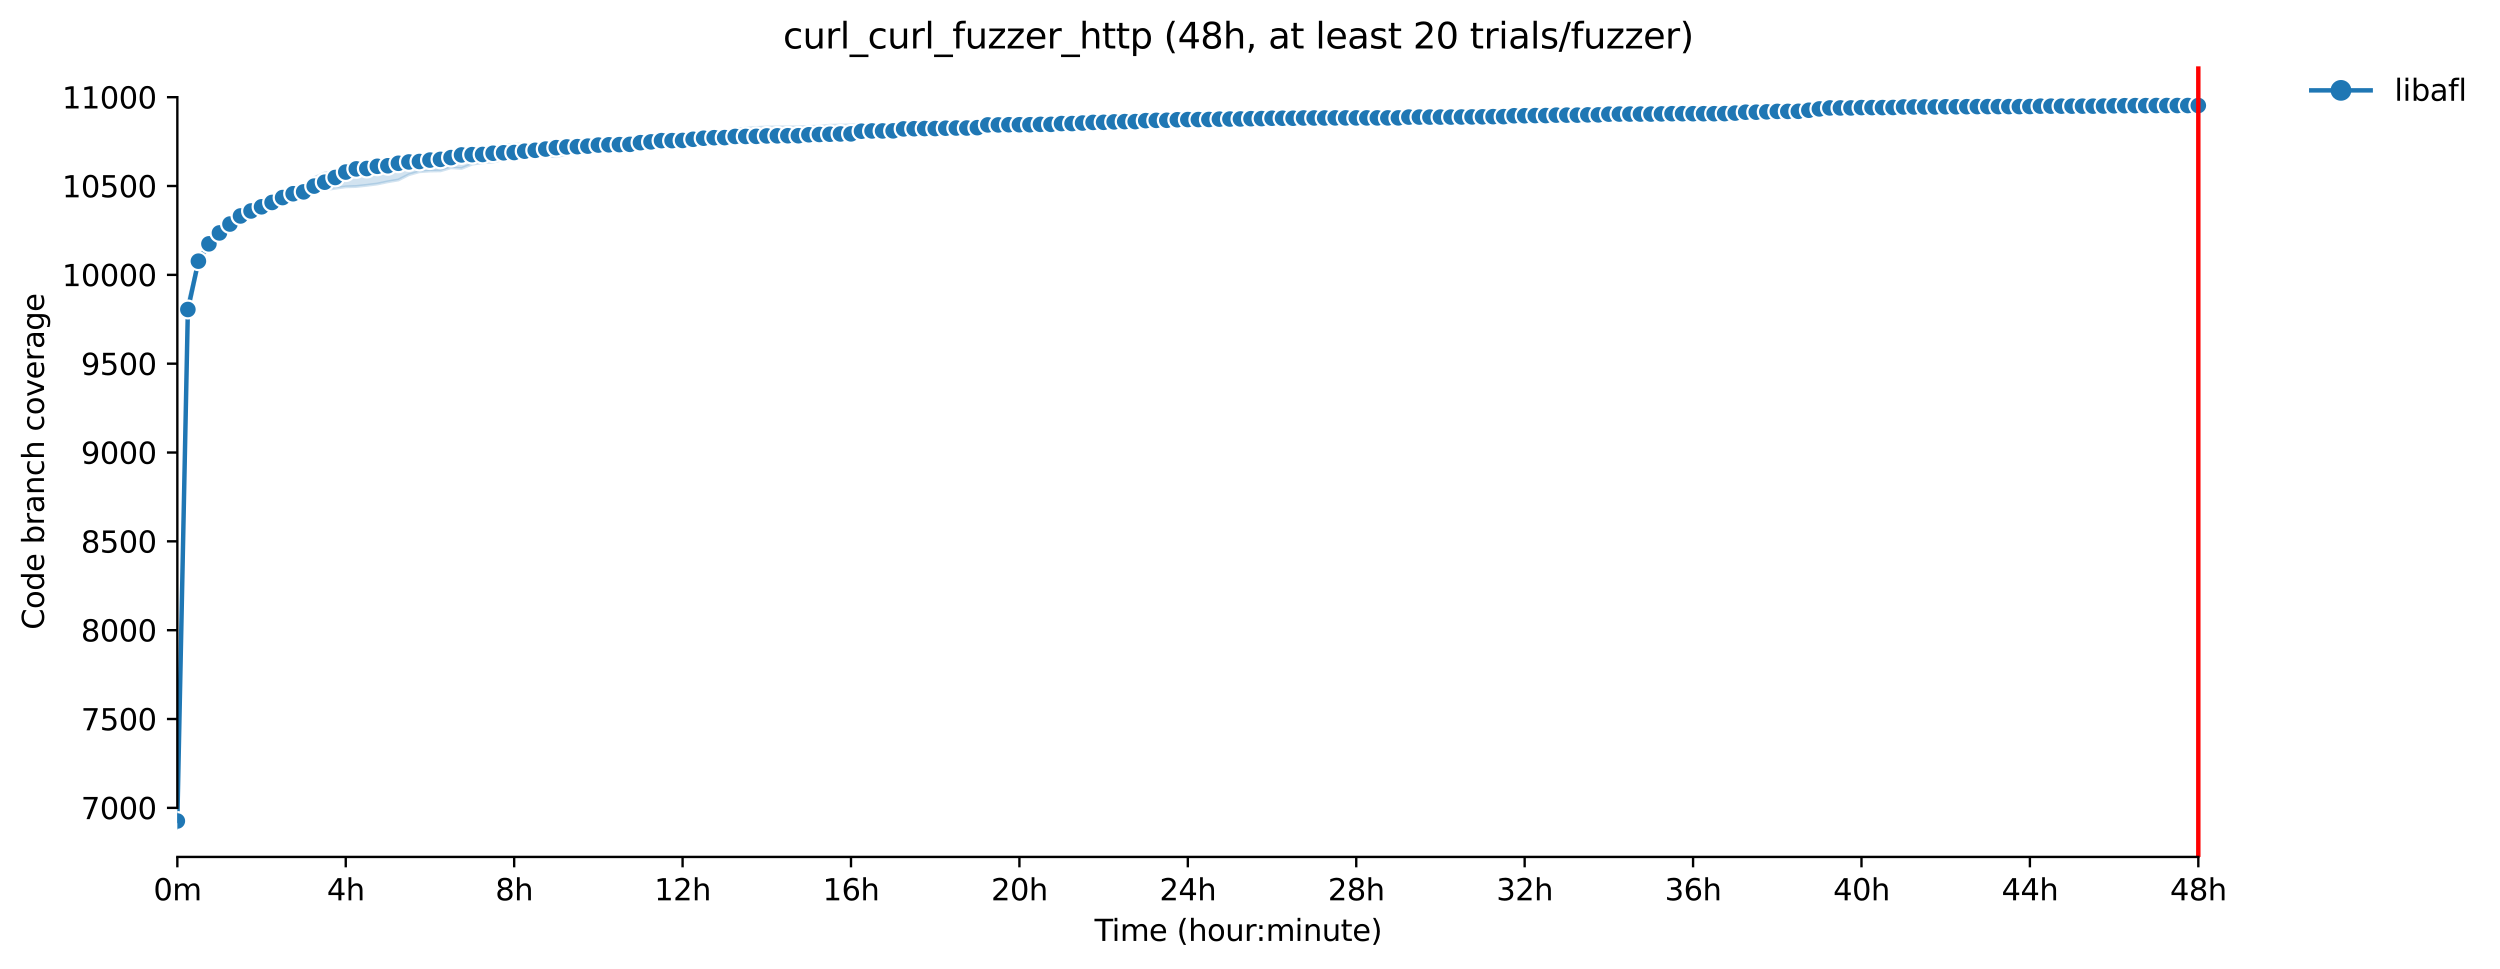 <?xml version="1.0" encoding="utf-8" standalone="no"?>
<!DOCTYPE svg PUBLIC "-//W3C//DTD SVG 1.1//EN"
  "http://www.w3.org/Graphics/SVG/1.1/DTD/svg11.dtd">
<svg xmlns:xlink="http://www.w3.org/1999/xlink" width="841.462pt" height="325.986pt" viewBox="0 0 841.462 325.986" xmlns="http://www.w3.org/2000/svg" version="1.1">
 <defs>
  <style type="text/css">*{stroke-linejoin: round; stroke-linecap: butt}</style>
 </defs>
 <g id="figure_1">
  <g id="patch_1">
   <path d="M 0 325.986 
L 841.462 325.986 
L 841.462 0 
L 0 0 
z
" style="fill: #ffffff"/>
  </g>
  <g id="axes_1">
   <g id="patch_2">
    <path d="M 59.691 288.43 
L 773.931 288.43 
L 773.931 22.318 
L 59.691 22.318 
z
" style="fill: #ffffff"/>
   </g>
   <g id="PolyCollection_1">
    <defs>
     <path id="mcef37188c4" d="M 59.691 -49.652 
L 59.691 -49.652 
L 63.233 -220.081 
L 66.776 -236.675 
L 70.319 -243.283 
L 73.862 -246.722 
L 77.405 -250.13 
L 80.948 -251.894 
L 84.491 -253.688 
L 88.033 -254.376 
L 91.576 -255.393 
L 95.119 -257.904 
L 98.662 -259.28 
L 102.205 -260.207 
L 105.748 -261.761 
L 109.291 -262.088 
L 112.833 -262.628 
L 116.376 -263.107 
L 119.919 -263.223 
L 123.462 -263.615 
L 127.005 -264.064 
L 130.548 -264.811 
L 134.091 -265.409 
L 137.633 -267.203 
L 141.176 -268.19 
L 144.719 -268.429 
L 148.262 -268.489 
L 151.805 -269.535 
L 155.348 -269.296 
L 158.891 -270.728 
L 162.433 -271.21 
L 165.976 -271.449 
L 169.519 -272.346 
L 173.062 -272.585 
L 176.605 -273.093 
L 180.148 -273.153 
L 183.691 -273.363 
L 187.233 -273.273 
L 190.776 -274.02 
L 194.319 -274.648 
L 197.862 -274.947 
L 201.405 -275.276 
L 204.948 -274.905 
L 208.491 -275.755 
L 212.033 -276.771 
L 215.576 -276.801 
L 219.119 -277.04 
L 222.662 -277.13 
L 226.205 -277.366 
L 229.748 -277.25 
L 233.291 -277.788 
L 236.833 -277.877 
L 240.376 -277.907 
L 243.919 -277.907 
L 247.462 -277.665 
L 251.005 -278.235 
L 254.548 -278.108 
L 258.091 -278.655 
L 261.633 -278.743 
L 265.176 -279.103 
L 268.719 -279.253 
L 272.262 -279.94 
L 275.805 -280 
L 279.348 -280.03 
L 282.891 -280.15 
L 286.433 -280.18 
L 289.976 -280.479 
L 293.519 -280.538 
L 297.062 -280.808 
L 300.605 -280.808 
L 304.148 -281.107 
L 307.691 -281.136 
L 311.233 -281.376 
L 314.776 -281.555 
L 318.319 -281.555 
L 321.862 -281.615 
L 325.405 -281.734 
L 328.948 -281.764 
L 332.491 -282.208 
L 336.033 -282.033 
L 339.576 -282.093 
L 343.119 -282.392 
L 346.662 -282.721 
L 350.205 -282.96 
L 353.748 -283.11 
L 357.291 -283.2 
L 360.833 -283.2 
L 364.376 -283.738 
L 367.919 -283.798 
L 371.462 -284.007 
L 375.005 -283.917 
L 378.548 -284.007 
L 382.091 -284.306 
L 385.633 -284.605 
L 389.176 -284.724 
L 392.719 -284.784 
L 396.262 -284.784 
L 399.805 -284.874 
L 403.348 -284.904 
L 406.891 -284.934 
L 410.433 -284.934 
L 413.976 -284.964 
L 417.519 -284.964 
L 421.062 -284.964 
L 424.605 -285.113 
L 428.148 -285.319 
L 431.691 -285.322 
L 435.233 -285.173 
L 438.776 -285.203 
L 442.319 -285.083 
L 445.862 -285.293 
L 449.405 -285.293 
L 452.948 -285.143 
L 456.491 -285.322 
L 460.033 -285.322 
L 463.576 -285.382 
L 467.119 -285.382 
L 470.662 -285.382 
L 474.205 -285.263 
L 477.748 -285.412 
L 481.291 -285.472 
L 484.833 -285.472 
L 488.376 -285.472 
L 491.919 -285.592 
L 495.462 -285.651 
L 499.005 -285.651 
L 502.548 -285.651 
L 506.091 -285.681 
L 509.633 -285.681 
L 513.176 -285.681 
L 516.719 -285.711 
L 520.262 -285.95 
L 523.805 -286.01 
L 527.348 -286.19 
L 530.891 -286.1 
L 534.433 -286.219 
L 537.976 -286.459 
L 541.519 -286.518 
L 545.062 -286.518 
L 548.605 -286.608 
L 552.148 -286.847 
L 555.691 -286.997 
L 559.233 -287.027 
L 562.776 -287.084 
L 566.319 -287.116 
L 569.862 -287.176 
L 573.405 -287.206 
L 576.948 -287.266 
L 580.491 -287.296 
L 584.033 -287.296 
L 587.576 -287.445 
L 591.119 -287.535 
L 594.662 -287.535 
L 598.205 -287.685 
L 601.748 -287.714 
L 605.291 -287.834 
L 608.833 -287.834 
L 612.376 -288.013 
L 615.919 -288.013 
L 619.462 -288.133 
L 623.005 -288.103 
L 626.548 -288.191 
L 630.091 -288.193 
L 633.633 -288.193 
L 637.176 -288.163 
L 640.719 -288.372 
L 644.262 -288.432 
L 647.805 -288.372 
L 651.348 -288.462 
L 654.891 -288.462 
L 658.433 -288.432 
L 661.976 -288.492 
L 665.519 -288.492 
L 669.062 -288.492 
L 672.605 -288.522 
L 676.148 -288.522 
L 679.691 -288.582 
L 683.233 -288.611 
L 686.776 -288.671 
L 690.319 -288.671 
L 693.862 -289.03 
L 697.405 -289.03 
L 700.948 -289.03 
L 704.491 -289.12 
L 708.033 -289.12 
L 711.576 -289.15 
L 715.119 -289.09 
L 718.662 -289.299 
L 722.205 -289.209 
L 725.748 -289.299 
L 729.291 -289.298 
L 732.833 -289.389 
L 736.376 -289.299 
L 739.919 -289.299 
L 739.919 -291.572 
L 739.919 -291.572 
L 736.376 -291.572 
L 732.833 -291.542 
L 729.291 -291.542 
L 725.748 -291.542 
L 722.205 -291.542 
L 718.662 -291.512 
L 715.119 -291.542 
L 711.576 -291.482 
L 708.033 -291.482 
L 704.491 -291.482 
L 700.948 -291.542 
L 697.405 -291.422 
L 693.862 -291.392 
L 690.319 -291.392 
L 686.776 -291.392 
L 683.233 -291.362 
L 679.691 -291.273 
L 676.148 -291.213 
L 672.605 -291.243 
L 669.062 -291.123 
L 665.519 -291.123 
L 661.976 -291.063 
L 658.433 -290.974 
L 654.891 -290.974 
L 651.348 -290.914 
L 647.805 -290.914 
L 644.262 -290.884 
L 640.719 -290.884 
L 637.176 -290.794 
L 633.633 -290.764 
L 630.091 -290.704 
L 626.548 -290.645 
L 623.005 -290.675 
L 619.462 -290.645 
L 615.919 -290.645 
L 612.376 -290.525 
L 608.833 -290.136 
L 605.291 -290.017 
L 601.748 -290.017 
L 598.205 -289.957 
L 594.662 -289.927 
L 591.119 -289.927 
L 587.576 -289.927 
L 584.033 -289.931 
L 580.491 -289.927 
L 576.948 -289.867 
L 573.405 -289.927 
L 569.862 -289.927 
L 566.319 -289.508 
L 562.776 -289.628 
L 559.233 -289.628 
L 555.691 -289.538 
L 552.148 -289.538 
L 548.605 -289.508 
L 545.062 -289.508 
L 541.519 -289.508 
L 537.976 -289.508 
L 534.433 -289.449 
L 530.891 -289.508 
L 527.348 -289.389 
L 523.805 -289.419 
L 520.262 -289.359 
L 516.719 -289.18 
L 513.176 -289.12 
L 509.633 -289.09 
L 506.091 -288.97 
L 502.548 -288.851 
L 499.005 -288.94 
L 495.462 -288.881 
L 491.919 -288.851 
L 488.376 -288.791 
L 484.833 -288.402 
L 481.291 -288.402 
L 477.748 -288.402 
L 474.205 -288.253 
L 470.662 -288.253 
L 467.119 -288.223 
L 463.576 -288.223 
L 460.033 -288.223 
L 456.491 -288.223 
L 452.948 -288.164 
L 449.405 -288.193 
L 445.862 -287.864 
L 442.319 -287.535 
L 438.776 -287.535 
L 435.233 -287.505 
L 431.691 -287.505 
L 428.148 -287.445 
L 424.605 -287.445 
L 421.062 -287.445 
L 417.519 -287.356 
L 413.976 -287.356 
L 410.433 -287.266 
L 406.891 -287.266 
L 403.348 -287.266 
L 399.805 -287.087 
L 396.262 -287.087 
L 392.719 -286.877 
L 389.176 -286.698 
L 385.633 -286.698 
L 382.091 -286.698 
L 378.548 -286.698 
L 375.005 -286.668 
L 371.462 -286.608 
L 367.919 -286.608 
L 364.376 -286.548 
L 360.833 -286.638 
L 357.291 -286.219 
L 353.748 -286.19 
L 350.205 -285.95 
L 346.662 -285.891 
L 343.119 -285.621 
L 339.576 -285.98 
L 336.033 -285.532 
L 332.491 -285.203 
L 328.948 -285.382 
L 325.405 -285.143 
L 321.862 -285.086 
L 318.319 -284.904 
L 314.776 -284.844 
L 311.233 -284.724 
L 307.691 -284.724 
L 304.148 -284.366 
L 300.605 -284.306 
L 297.062 -284.186 
L 293.519 -284.037 
L 289.976 -283.947 
L 286.433 -283.917 
L 282.891 -283.887 
L 279.348 -283.827 
L 275.805 -283.469 
L 272.262 -283.439 
L 268.719 -283.289 
L 265.176 -283.289 
L 261.633 -283.259 
L 258.091 -283.229 
L 254.548 -283.08 
L 251.005 -282.811 
L 247.462 -282.512 
L 243.919 -281.854 
L 240.376 -281.406 
L 236.833 -280.837 
L 233.291 -280.509 
L 229.748 -280.12 
L 226.205 -279.641 
L 222.662 -279.701 
L 219.119 -279.522 
L 215.576 -279.372 
L 212.033 -279.103 
L 208.491 -278.924 
L 204.948 -278.869 
L 201.405 -278.595 
L 197.862 -278.386 
L 194.319 -278.206 
L 190.776 -278.03 
L 187.233 -278.087 
L 183.691 -277.818 
L 180.148 -277.668 
L 176.605 -277.519 
L 173.062 -277.399 
L 169.519 -276.98 
L 165.976 -276.472 
L 162.433 -276.263 
L 158.891 -275.784 
L 155.348 -275.755 
L 151.805 -274.828 
L 148.262 -274.589 
L 144.719 -273.751 
L 141.176 -273.484 
L 137.633 -273.123 
L 134.091 -272.675 
L 130.548 -272.286 
L 127.005 -271.868 
L 123.462 -271.06 
L 119.919 -270.701 
L 116.376 -269.356 
L 112.833 -268.19 
L 109.291 -267.771 
L 105.748 -266.216 
L 102.205 -263.436 
L 98.662 -262.628 
L 95.119 -260.416 
L 91.576 -259.818 
L 88.033 -258.054 
L 84.491 -256.32 
L 80.948 -254.408 
L 77.405 -252.582 
L 73.862 -249.921 
L 70.319 -245.317 
L 66.776 -238.44 
L 63.233 -224 
L 59.691 -49.652 
z
" style="stroke: #1f77b4; stroke-opacity: 0.2"/>
    </defs>
    <g clip-path="url(#pf73b085a91)">
     <use xlink:href="#mcef37188c4" x="0" y="325.986" style="fill: #1f77b4; fill-opacity: 0.2; stroke: #1f77b4; stroke-opacity: 0.2"/>
    </g>
   </g>
   <g id="matplotlib.axis_1">
    <g id="xtick_1">
     <g id="line2d_1">
      <defs>
       <path id="mceda35901d" d="M 0 0 
L 0 3.5 
" style="stroke: #000000; stroke-width: 0.8"/>
      </defs>
      <g>
       <use xlink:href="#mceda35901d" x="59.691" y="288.43" style="stroke: #000000; stroke-width: 0.8"/>
      </g>
     </g>
     <g id="text_1">
      <!-- 0m -->
      <g transform="translate(51.639 303.029) scale(0.1 -0.1)">
       <defs>
        <path id="DejaVuSans-30" d="M 2034 4250 
Q 1547 4250 1301 3770 
Q 1056 3291 1056 2328 
Q 1056 1369 1301 889 
Q 1547 409 2034 409 
Q 2525 409 2770 889 
Q 3016 1369 3016 2328 
Q 3016 3291 2770 3770 
Q 2525 4250 2034 4250 
z
M 2034 4750 
Q 2819 4750 3233 4129 
Q 3647 3509 3647 2328 
Q 3647 1150 3233 529 
Q 2819 -91 2034 -91 
Q 1250 -91 836 529 
Q 422 1150 422 2328 
Q 422 3509 836 4129 
Q 1250 4750 2034 4750 
z
" transform="scale(0.016)"/>
        <path id="DejaVuSans-6d" d="M 3328 2828 
Q 3544 3216 3844 3400 
Q 4144 3584 4550 3584 
Q 5097 3584 5394 3201 
Q 5691 2819 5691 2113 
L 5691 0 
L 5113 0 
L 5113 2094 
Q 5113 2597 4934 2840 
Q 4756 3084 4391 3084 
Q 3944 3084 3684 2787 
Q 3425 2491 3425 1978 
L 3425 0 
L 2847 0 
L 2847 2094 
Q 2847 2600 2669 2842 
Q 2491 3084 2119 3084 
Q 1678 3084 1418 2786 
Q 1159 2488 1159 1978 
L 1159 0 
L 581 0 
L 581 3500 
L 1159 3500 
L 1159 2956 
Q 1356 3278 1631 3431 
Q 1906 3584 2284 3584 
Q 2666 3584 2933 3390 
Q 3200 3197 3328 2828 
z
" transform="scale(0.016)"/>
       </defs>
       <use xlink:href="#DejaVuSans-30"/>
       <use xlink:href="#DejaVuSans-6d" x="63.623"/>
      </g>
     </g>
    </g>
    <g id="xtick_2">
     <g id="line2d_2">
      <g>
       <use xlink:href="#mceda35901d" x="116.376" y="288.43" style="stroke: #000000; stroke-width: 0.8"/>
      </g>
     </g>
     <g id="text_2">
      <!-- 4h -->
      <g transform="translate(110.026 303.029) scale(0.1 -0.1)">
       <defs>
        <path id="DejaVuSans-34" d="M 2419 4116 
L 825 1625 
L 2419 1625 
L 2419 4116 
z
M 2253 4666 
L 3047 4666 
L 3047 1625 
L 3713 1625 
L 3713 1100 
L 3047 1100 
L 3047 0 
L 2419 0 
L 2419 1100 
L 313 1100 
L 313 1709 
L 2253 4666 
z
" transform="scale(0.016)"/>
        <path id="DejaVuSans-68" d="M 3513 2113 
L 3513 0 
L 2938 0 
L 2938 2094 
Q 2938 2591 2744 2837 
Q 2550 3084 2163 3084 
Q 1697 3084 1428 2787 
Q 1159 2491 1159 1978 
L 1159 0 
L 581 0 
L 581 4863 
L 1159 4863 
L 1159 2956 
Q 1366 3272 1645 3428 
Q 1925 3584 2291 3584 
Q 2894 3584 3203 3211 
Q 3513 2838 3513 2113 
z
" transform="scale(0.016)"/>
       </defs>
       <use xlink:href="#DejaVuSans-34"/>
       <use xlink:href="#DejaVuSans-68" x="63.623"/>
      </g>
     </g>
    </g>
    <g id="xtick_3">
     <g id="line2d_3">
      <g>
       <use xlink:href="#mceda35901d" x="173.062" y="288.43" style="stroke: #000000; stroke-width: 0.8"/>
      </g>
     </g>
     <g id="text_3">
      <!-- 8h -->
      <g transform="translate(166.712 303.029) scale(0.1 -0.1)">
       <defs>
        <path id="DejaVuSans-38" d="M 2034 2216 
Q 1584 2216 1326 1975 
Q 1069 1734 1069 1313 
Q 1069 891 1326 650 
Q 1584 409 2034 409 
Q 2484 409 2743 651 
Q 3003 894 3003 1313 
Q 3003 1734 2745 1975 
Q 2488 2216 2034 2216 
z
M 1403 2484 
Q 997 2584 770 2862 
Q 544 3141 544 3541 
Q 544 4100 942 4425 
Q 1341 4750 2034 4750 
Q 2731 4750 3128 4425 
Q 3525 4100 3525 3541 
Q 3525 3141 3298 2862 
Q 3072 2584 2669 2484 
Q 3125 2378 3379 2068 
Q 3634 1759 3634 1313 
Q 3634 634 3220 271 
Q 2806 -91 2034 -91 
Q 1263 -91 848 271 
Q 434 634 434 1313 
Q 434 1759 690 2068 
Q 947 2378 1403 2484 
z
M 1172 3481 
Q 1172 3119 1398 2916 
Q 1625 2713 2034 2713 
Q 2441 2713 2670 2916 
Q 2900 3119 2900 3481 
Q 2900 3844 2670 4047 
Q 2441 4250 2034 4250 
Q 1625 4250 1398 4047 
Q 1172 3844 1172 3481 
z
" transform="scale(0.016)"/>
       </defs>
       <use xlink:href="#DejaVuSans-38"/>
       <use xlink:href="#DejaVuSans-68" x="63.623"/>
      </g>
     </g>
    </g>
    <g id="xtick_4">
     <g id="line2d_4">
      <g>
       <use xlink:href="#mceda35901d" x="229.748" y="288.43" style="stroke: #000000; stroke-width: 0.8"/>
      </g>
     </g>
     <g id="text_4">
      <!-- 12h -->
      <g transform="translate(220.217 303.029) scale(0.1 -0.1)">
       <defs>
        <path id="DejaVuSans-31" d="M 794 531 
L 1825 531 
L 1825 4091 
L 703 3866 
L 703 4441 
L 1819 4666 
L 2450 4666 
L 2450 531 
L 3481 531 
L 3481 0 
L 794 0 
L 794 531 
z
" transform="scale(0.016)"/>
        <path id="DejaVuSans-32" d="M 1228 531 
L 3431 531 
L 3431 0 
L 469 0 
L 469 531 
Q 828 903 1448 1529 
Q 2069 2156 2228 2338 
Q 2531 2678 2651 2914 
Q 2772 3150 2772 3378 
Q 2772 3750 2511 3984 
Q 2250 4219 1831 4219 
Q 1534 4219 1204 4116 
Q 875 4013 500 3803 
L 500 4441 
Q 881 4594 1212 4672 
Q 1544 4750 1819 4750 
Q 2544 4750 2975 4387 
Q 3406 4025 3406 3419 
Q 3406 3131 3298 2873 
Q 3191 2616 2906 2266 
Q 2828 2175 2409 1742 
Q 1991 1309 1228 531 
z
" transform="scale(0.016)"/>
       </defs>
       <use xlink:href="#DejaVuSans-31"/>
       <use xlink:href="#DejaVuSans-32" x="63.623"/>
       <use xlink:href="#DejaVuSans-68" x="127.246"/>
      </g>
     </g>
    </g>
    <g id="xtick_5">
     <g id="line2d_5">
      <g>
       <use xlink:href="#mceda35901d" x="286.433" y="288.43" style="stroke: #000000; stroke-width: 0.8"/>
      </g>
     </g>
     <g id="text_5">
      <!-- 16h -->
      <g transform="translate(276.902 303.029) scale(0.1 -0.1)">
       <defs>
        <path id="DejaVuSans-36" d="M 2113 2584 
Q 1688 2584 1439 2293 
Q 1191 2003 1191 1497 
Q 1191 994 1439 701 
Q 1688 409 2113 409 
Q 2538 409 2786 701 
Q 3034 994 3034 1497 
Q 3034 2003 2786 2293 
Q 2538 2584 2113 2584 
z
M 3366 4563 
L 3366 3988 
Q 3128 4100 2886 4159 
Q 2644 4219 2406 4219 
Q 1781 4219 1451 3797 
Q 1122 3375 1075 2522 
Q 1259 2794 1537 2939 
Q 1816 3084 2150 3084 
Q 2853 3084 3261 2657 
Q 3669 2231 3669 1497 
Q 3669 778 3244 343 
Q 2819 -91 2113 -91 
Q 1303 -91 875 529 
Q 447 1150 447 2328 
Q 447 3434 972 4092 
Q 1497 4750 2381 4750 
Q 2619 4750 2861 4703 
Q 3103 4656 3366 4563 
z
" transform="scale(0.016)"/>
       </defs>
       <use xlink:href="#DejaVuSans-31"/>
       <use xlink:href="#DejaVuSans-36" x="63.623"/>
       <use xlink:href="#DejaVuSans-68" x="127.246"/>
      </g>
     </g>
    </g>
    <g id="xtick_6">
     <g id="line2d_6">
      <g>
       <use xlink:href="#mceda35901d" x="343.119" y="288.43" style="stroke: #000000; stroke-width: 0.8"/>
      </g>
     </g>
     <g id="text_6">
      <!-- 20h -->
      <g transform="translate(333.588 303.029) scale(0.1 -0.1)">
       <use xlink:href="#DejaVuSans-32"/>
       <use xlink:href="#DejaVuSans-30" x="63.623"/>
       <use xlink:href="#DejaVuSans-68" x="127.246"/>
      </g>
     </g>
    </g>
    <g id="xtick_7">
     <g id="line2d_7">
      <g>
       <use xlink:href="#mceda35901d" x="399.805" y="288.43" style="stroke: #000000; stroke-width: 0.8"/>
      </g>
     </g>
     <g id="text_7">
      <!-- 24h -->
      <g transform="translate(390.274 303.029) scale(0.1 -0.1)">
       <use xlink:href="#DejaVuSans-32"/>
       <use xlink:href="#DejaVuSans-34" x="63.623"/>
       <use xlink:href="#DejaVuSans-68" x="127.246"/>
      </g>
     </g>
    </g>
    <g id="xtick_8">
     <g id="line2d_8">
      <g>
       <use xlink:href="#mceda35901d" x="456.491" y="288.43" style="stroke: #000000; stroke-width: 0.8"/>
      </g>
     </g>
     <g id="text_8">
      <!-- 28h -->
      <g transform="translate(446.959 303.029) scale(0.1 -0.1)">
       <use xlink:href="#DejaVuSans-32"/>
       <use xlink:href="#DejaVuSans-38" x="63.623"/>
       <use xlink:href="#DejaVuSans-68" x="127.246"/>
      </g>
     </g>
    </g>
    <g id="xtick_9">
     <g id="line2d_9">
      <g>
       <use xlink:href="#mceda35901d" x="513.176" y="288.43" style="stroke: #000000; stroke-width: 0.8"/>
      </g>
     </g>
     <g id="text_9">
      <!-- 32h -->
      <g transform="translate(503.645 303.029) scale(0.1 -0.1)">
       <defs>
        <path id="DejaVuSans-33" d="M 2597 2516 
Q 3050 2419 3304 2112 
Q 3559 1806 3559 1356 
Q 3559 666 3084 287 
Q 2609 -91 1734 -91 
Q 1441 -91 1130 -33 
Q 819 25 488 141 
L 488 750 
Q 750 597 1062 519 
Q 1375 441 1716 441 
Q 2309 441 2620 675 
Q 2931 909 2931 1356 
Q 2931 1769 2642 2001 
Q 2353 2234 1838 2234 
L 1294 2234 
L 1294 2753 
L 1863 2753 
Q 2328 2753 2575 2939 
Q 2822 3125 2822 3475 
Q 2822 3834 2567 4026 
Q 2313 4219 1838 4219 
Q 1578 4219 1281 4162 
Q 984 4106 628 3988 
L 628 4550 
Q 988 4650 1302 4700 
Q 1616 4750 1894 4750 
Q 2613 4750 3031 4423 
Q 3450 4097 3450 3541 
Q 3450 3153 3228 2886 
Q 3006 2619 2597 2516 
z
" transform="scale(0.016)"/>
       </defs>
       <use xlink:href="#DejaVuSans-33"/>
       <use xlink:href="#DejaVuSans-32" x="63.623"/>
       <use xlink:href="#DejaVuSans-68" x="127.246"/>
      </g>
     </g>
    </g>
    <g id="xtick_10">
     <g id="line2d_10">
      <g>
       <use xlink:href="#mceda35901d" x="569.862" y="288.43" style="stroke: #000000; stroke-width: 0.8"/>
      </g>
     </g>
     <g id="text_10">
      <!-- 36h -->
      <g transform="translate(560.331 303.029) scale(0.1 -0.1)">
       <use xlink:href="#DejaVuSans-33"/>
       <use xlink:href="#DejaVuSans-36" x="63.623"/>
       <use xlink:href="#DejaVuSans-68" x="127.246"/>
      </g>
     </g>
    </g>
    <g id="xtick_11">
     <g id="line2d_11">
      <g>
       <use xlink:href="#mceda35901d" x="626.548" y="288.43" style="stroke: #000000; stroke-width: 0.8"/>
      </g>
     </g>
     <g id="text_11">
      <!-- 40h -->
      <g transform="translate(617.017 303.029) scale(0.1 -0.1)">
       <use xlink:href="#DejaVuSans-34"/>
       <use xlink:href="#DejaVuSans-30" x="63.623"/>
       <use xlink:href="#DejaVuSans-68" x="127.246"/>
      </g>
     </g>
    </g>
    <g id="xtick_12">
     <g id="line2d_12">
      <g>
       <use xlink:href="#mceda35901d" x="683.233" y="288.43" style="stroke: #000000; stroke-width: 0.8"/>
      </g>
     </g>
     <g id="text_12">
      <!-- 44h -->
      <g transform="translate(673.702 303.029) scale(0.1 -0.1)">
       <use xlink:href="#DejaVuSans-34"/>
       <use xlink:href="#DejaVuSans-34" x="63.623"/>
       <use xlink:href="#DejaVuSans-68" x="127.246"/>
      </g>
     </g>
    </g>
    <g id="xtick_13">
     <g id="line2d_13">
      <g>
       <use xlink:href="#mceda35901d" x="739.919" y="288.43" style="stroke: #000000; stroke-width: 0.8"/>
      </g>
     </g>
     <g id="text_13">
      <!-- 48h -->
      <g transform="translate(730.388 303.029) scale(0.1 -0.1)">
       <use xlink:href="#DejaVuSans-34"/>
       <use xlink:href="#DejaVuSans-38" x="63.623"/>
       <use xlink:href="#DejaVuSans-68" x="127.246"/>
      </g>
     </g>
    </g>
    <g id="text_14">
     <!-- Time (hour:minute) -->
     <g transform="translate(368.404 316.707) scale(0.1 -0.1)">
      <defs>
       <path id="DejaVuSans-54" d="M -19 4666 
L 3928 4666 
L 3928 4134 
L 2272 4134 
L 2272 0 
L 1638 0 
L 1638 4134 
L -19 4134 
L -19 4666 
z
" transform="scale(0.016)"/>
       <path id="DejaVuSans-69" d="M 603 3500 
L 1178 3500 
L 1178 0 
L 603 0 
L 603 3500 
z
M 603 4863 
L 1178 4863 
L 1178 4134 
L 603 4134 
L 603 4863 
z
" transform="scale(0.016)"/>
       <path id="DejaVuSans-65" d="M 3597 1894 
L 3597 1613 
L 953 1613 
Q 991 1019 1311 708 
Q 1631 397 2203 397 
Q 2534 397 2845 478 
Q 3156 559 3463 722 
L 3463 178 
Q 3153 47 2828 -22 
Q 2503 -91 2169 -91 
Q 1331 -91 842 396 
Q 353 884 353 1716 
Q 353 2575 817 3079 
Q 1281 3584 2069 3584 
Q 2775 3584 3186 3129 
Q 3597 2675 3597 1894 
z
M 3022 2063 
Q 3016 2534 2758 2815 
Q 2500 3097 2075 3097 
Q 1594 3097 1305 2825 
Q 1016 2553 972 2059 
L 3022 2063 
z
" transform="scale(0.016)"/>
       <path id="DejaVuSans-20" transform="scale(0.016)"/>
       <path id="DejaVuSans-28" d="M 1984 4856 
Q 1566 4138 1362 3434 
Q 1159 2731 1159 2009 
Q 1159 1288 1364 580 
Q 1569 -128 1984 -844 
L 1484 -844 
Q 1016 -109 783 600 
Q 550 1309 550 2009 
Q 550 2706 781 3412 
Q 1013 4119 1484 4856 
L 1984 4856 
z
" transform="scale(0.016)"/>
       <path id="DejaVuSans-6f" d="M 1959 3097 
Q 1497 3097 1228 2736 
Q 959 2375 959 1747 
Q 959 1119 1226 758 
Q 1494 397 1959 397 
Q 2419 397 2687 759 
Q 2956 1122 2956 1747 
Q 2956 2369 2687 2733 
Q 2419 3097 1959 3097 
z
M 1959 3584 
Q 2709 3584 3137 3096 
Q 3566 2609 3566 1747 
Q 3566 888 3137 398 
Q 2709 -91 1959 -91 
Q 1206 -91 779 398 
Q 353 888 353 1747 
Q 353 2609 779 3096 
Q 1206 3584 1959 3584 
z
" transform="scale(0.016)"/>
       <path id="DejaVuSans-75" d="M 544 1381 
L 544 3500 
L 1119 3500 
L 1119 1403 
Q 1119 906 1312 657 
Q 1506 409 1894 409 
Q 2359 409 2629 706 
Q 2900 1003 2900 1516 
L 2900 3500 
L 3475 3500 
L 3475 0 
L 2900 0 
L 2900 538 
Q 2691 219 2414 64 
Q 2138 -91 1772 -91 
Q 1169 -91 856 284 
Q 544 659 544 1381 
z
M 1991 3584 
L 1991 3584 
z
" transform="scale(0.016)"/>
       <path id="DejaVuSans-72" d="M 2631 2963 
Q 2534 3019 2420 3045 
Q 2306 3072 2169 3072 
Q 1681 3072 1420 2755 
Q 1159 2438 1159 1844 
L 1159 0 
L 581 0 
L 581 3500 
L 1159 3500 
L 1159 2956 
Q 1341 3275 1631 3429 
Q 1922 3584 2338 3584 
Q 2397 3584 2469 3576 
Q 2541 3569 2628 3553 
L 2631 2963 
z
" transform="scale(0.016)"/>
       <path id="DejaVuSans-3a" d="M 750 794 
L 1409 794 
L 1409 0 
L 750 0 
L 750 794 
z
M 750 3309 
L 1409 3309 
L 1409 2516 
L 750 2516 
L 750 3309 
z
" transform="scale(0.016)"/>
       <path id="DejaVuSans-6e" d="M 3513 2113 
L 3513 0 
L 2938 0 
L 2938 2094 
Q 2938 2591 2744 2837 
Q 2550 3084 2163 3084 
Q 1697 3084 1428 2787 
Q 1159 2491 1159 1978 
L 1159 0 
L 581 0 
L 581 3500 
L 1159 3500 
L 1159 2956 
Q 1366 3272 1645 3428 
Q 1925 3584 2291 3584 
Q 2894 3584 3203 3211 
Q 3513 2838 3513 2113 
z
" transform="scale(0.016)"/>
       <path id="DejaVuSans-74" d="M 1172 4494 
L 1172 3500 
L 2356 3500 
L 2356 3053 
L 1172 3053 
L 1172 1153 
Q 1172 725 1289 603 
Q 1406 481 1766 481 
L 2356 481 
L 2356 0 
L 1766 0 
Q 1100 0 847 248 
Q 594 497 594 1153 
L 594 3053 
L 172 3053 
L 172 3500 
L 594 3500 
L 594 4494 
L 1172 4494 
z
" transform="scale(0.016)"/>
       <path id="DejaVuSans-29" d="M 513 4856 
L 1013 4856 
Q 1481 4119 1714 3412 
Q 1947 2706 1947 2009 
Q 1947 1309 1714 600 
Q 1481 -109 1013 -844 
L 513 -844 
Q 928 -128 1133 580 
Q 1338 1288 1338 2009 
Q 1338 2731 1133 3434 
Q 928 4138 513 4856 
z
" transform="scale(0.016)"/>
      </defs>
      <use xlink:href="#DejaVuSans-54"/>
      <use xlink:href="#DejaVuSans-69" x="57.959"/>
      <use xlink:href="#DejaVuSans-6d" x="85.742"/>
      <use xlink:href="#DejaVuSans-65" x="183.154"/>
      <use xlink:href="#DejaVuSans-20" x="244.678"/>
      <use xlink:href="#DejaVuSans-28" x="276.465"/>
      <use xlink:href="#DejaVuSans-68" x="315.479"/>
      <use xlink:href="#DejaVuSans-6f" x="378.857"/>
      <use xlink:href="#DejaVuSans-75" x="440.039"/>
      <use xlink:href="#DejaVuSans-72" x="503.418"/>
      <use xlink:href="#DejaVuSans-3a" x="542.781"/>
      <use xlink:href="#DejaVuSans-6d" x="576.473"/>
      <use xlink:href="#DejaVuSans-69" x="673.885"/>
      <use xlink:href="#DejaVuSans-6e" x="701.668"/>
      <use xlink:href="#DejaVuSans-75" x="765.047"/>
      <use xlink:href="#DejaVuSans-74" x="828.426"/>
      <use xlink:href="#DejaVuSans-65" x="867.635"/>
      <use xlink:href="#DejaVuSans-29" x="929.158"/>
     </g>
    </g>
   </g>
   <g id="matplotlib.axis_2">
    <g id="ytick_1">
     <g id="line2d_14">
      <defs>
       <path id="mba1a3a30c0" d="M 0 0 
L -3.5 0 
" style="stroke: #000000; stroke-width: 0.8"/>
      </defs>
      <g>
       <use xlink:href="#mba1a3a30c0" x="59.691" y="271.909" style="stroke: #000000; stroke-width: 0.8"/>
      </g>
     </g>
     <g id="text_15">
      <!-- 7000 -->
      <g transform="translate(27.241 275.708) scale(0.1 -0.1)">
       <defs>
        <path id="DejaVuSans-37" d="M 525 4666 
L 3525 4666 
L 3525 4397 
L 1831 0 
L 1172 0 
L 2766 4134 
L 525 4134 
L 525 4666 
z
" transform="scale(0.016)"/>
       </defs>
       <use xlink:href="#DejaVuSans-37"/>
       <use xlink:href="#DejaVuSans-30" x="63.623"/>
       <use xlink:href="#DejaVuSans-30" x="127.246"/>
       <use xlink:href="#DejaVuSans-30" x="190.869"/>
      </g>
     </g>
    </g>
    <g id="ytick_2">
     <g id="line2d_15">
      <g>
       <use xlink:href="#mba1a3a30c0" x="59.691" y="242.009" style="stroke: #000000; stroke-width: 0.8"/>
      </g>
     </g>
     <g id="text_16">
      <!-- 7500 -->
      <g transform="translate(27.241 245.808) scale(0.1 -0.1)">
       <defs>
        <path id="DejaVuSans-35" d="M 691 4666 
L 3169 4666 
L 3169 4134 
L 1269 4134 
L 1269 2991 
Q 1406 3038 1543 3061 
Q 1681 3084 1819 3084 
Q 2600 3084 3056 2656 
Q 3513 2228 3513 1497 
Q 3513 744 3044 326 
Q 2575 -91 1722 -91 
Q 1428 -91 1123 -41 
Q 819 9 494 109 
L 494 744 
Q 775 591 1075 516 
Q 1375 441 1709 441 
Q 2250 441 2565 725 
Q 2881 1009 2881 1497 
Q 2881 1984 2565 2268 
Q 2250 2553 1709 2553 
Q 1456 2553 1204 2497 
Q 953 2441 691 2322 
L 691 4666 
z
" transform="scale(0.016)"/>
       </defs>
       <use xlink:href="#DejaVuSans-37"/>
       <use xlink:href="#DejaVuSans-35" x="63.623"/>
       <use xlink:href="#DejaVuSans-30" x="127.246"/>
       <use xlink:href="#DejaVuSans-30" x="190.869"/>
      </g>
     </g>
    </g>
    <g id="ytick_3">
     <g id="line2d_16">
      <g>
       <use xlink:href="#mba1a3a30c0" x="59.691" y="212.109" style="stroke: #000000; stroke-width: 0.8"/>
      </g>
     </g>
     <g id="text_17">
      <!-- 8000 -->
      <g transform="translate(27.241 215.909) scale(0.1 -0.1)">
       <use xlink:href="#DejaVuSans-38"/>
       <use xlink:href="#DejaVuSans-30" x="63.623"/>
       <use xlink:href="#DejaVuSans-30" x="127.246"/>
       <use xlink:href="#DejaVuSans-30" x="190.869"/>
      </g>
     </g>
    </g>
    <g id="ytick_4">
     <g id="line2d_17">
      <g>
       <use xlink:href="#mba1a3a30c0" x="59.691" y="182.21" style="stroke: #000000; stroke-width: 0.8"/>
      </g>
     </g>
     <g id="text_18">
      <!-- 8500 -->
      <g transform="translate(27.241 186.009) scale(0.1 -0.1)">
       <use xlink:href="#DejaVuSans-38"/>
       <use xlink:href="#DejaVuSans-35" x="63.623"/>
       <use xlink:href="#DejaVuSans-30" x="127.246"/>
       <use xlink:href="#DejaVuSans-30" x="190.869"/>
      </g>
     </g>
    </g>
    <g id="ytick_5">
     <g id="line2d_18">
      <g>
       <use xlink:href="#mba1a3a30c0" x="59.691" y="152.31" style="stroke: #000000; stroke-width: 0.8"/>
      </g>
     </g>
     <g id="text_19">
      <!-- 9000 -->
      <g transform="translate(27.241 156.109) scale(0.1 -0.1)">
       <defs>
        <path id="DejaVuSans-39" d="M 703 97 
L 703 672 
Q 941 559 1184 500 
Q 1428 441 1663 441 
Q 2288 441 2617 861 
Q 2947 1281 2994 2138 
Q 2813 1869 2534 1725 
Q 2256 1581 1919 1581 
Q 1219 1581 811 2004 
Q 403 2428 403 3163 
Q 403 3881 828 4315 
Q 1253 4750 1959 4750 
Q 2769 4750 3195 4129 
Q 3622 3509 3622 2328 
Q 3622 1225 3098 567 
Q 2575 -91 1691 -91 
Q 1453 -91 1209 -44 
Q 966 3 703 97 
z
M 1959 2075 
Q 2384 2075 2632 2365 
Q 2881 2656 2881 3163 
Q 2881 3666 2632 3958 
Q 2384 4250 1959 4250 
Q 1534 4250 1286 3958 
Q 1038 3666 1038 3163 
Q 1038 2656 1286 2365 
Q 1534 2075 1959 2075 
z
" transform="scale(0.016)"/>
       </defs>
       <use xlink:href="#DejaVuSans-39"/>
       <use xlink:href="#DejaVuSans-30" x="63.623"/>
       <use xlink:href="#DejaVuSans-30" x="127.246"/>
       <use xlink:href="#DejaVuSans-30" x="190.869"/>
      </g>
     </g>
    </g>
    <g id="ytick_6">
     <g id="line2d_19">
      <g>
       <use xlink:href="#mba1a3a30c0" x="59.691" y="122.41" style="stroke: #000000; stroke-width: 0.8"/>
      </g>
     </g>
     <g id="text_20">
      <!-- 9500 -->
      <g transform="translate(27.241 126.209) scale(0.1 -0.1)">
       <use xlink:href="#DejaVuSans-39"/>
       <use xlink:href="#DejaVuSans-35" x="63.623"/>
       <use xlink:href="#DejaVuSans-30" x="127.246"/>
       <use xlink:href="#DejaVuSans-30" x="190.869"/>
      </g>
     </g>
    </g>
    <g id="ytick_7">
     <g id="line2d_20">
      <g>
       <use xlink:href="#mba1a3a30c0" x="59.691" y="92.51" style="stroke: #000000; stroke-width: 0.8"/>
      </g>
     </g>
     <g id="text_21">
      <!-- 10000 -->
      <g transform="translate(20.878 96.309) scale(0.1 -0.1)">
       <use xlink:href="#DejaVuSans-31"/>
       <use xlink:href="#DejaVuSans-30" x="63.623"/>
       <use xlink:href="#DejaVuSans-30" x="127.246"/>
       <use xlink:href="#DejaVuSans-30" x="190.869"/>
       <use xlink:href="#DejaVuSans-30" x="254.492"/>
      </g>
     </g>
    </g>
    <g id="ytick_8">
     <g id="line2d_21">
      <g>
       <use xlink:href="#mba1a3a30c0" x="59.691" y="62.61" style="stroke: #000000; stroke-width: 0.8"/>
      </g>
     </g>
     <g id="text_22">
      <!-- 10500 -->
      <g transform="translate(20.878 66.41) scale(0.1 -0.1)">
       <use xlink:href="#DejaVuSans-31"/>
       <use xlink:href="#DejaVuSans-30" x="63.623"/>
       <use xlink:href="#DejaVuSans-35" x="127.246"/>
       <use xlink:href="#DejaVuSans-30" x="190.869"/>
       <use xlink:href="#DejaVuSans-30" x="254.492"/>
      </g>
     </g>
    </g>
    <g id="ytick_9">
     <g id="line2d_22">
      <g>
       <use xlink:href="#mba1a3a30c0" x="59.691" y="32.711" style="stroke: #000000; stroke-width: 0.8"/>
      </g>
     </g>
     <g id="text_23">
      <!-- 11000 -->
      <g transform="translate(20.878 36.51) scale(0.1 -0.1)">
       <use xlink:href="#DejaVuSans-31"/>
       <use xlink:href="#DejaVuSans-31" x="63.623"/>
       <use xlink:href="#DejaVuSans-30" x="127.246"/>
       <use xlink:href="#DejaVuSans-30" x="190.869"/>
       <use xlink:href="#DejaVuSans-30" x="254.492"/>
      </g>
     </g>
    </g>
    <g id="text_24">
     <!-- Code branch coverage -->
     <g transform="translate(14.798 211.949) rotate(-90) scale(0.1 -0.1)">
      <defs>
       <path id="DejaVuSans-43" d="M 4122 4306 
L 4122 3641 
Q 3803 3938 3442 4084 
Q 3081 4231 2675 4231 
Q 1875 4231 1450 3742 
Q 1025 3253 1025 2328 
Q 1025 1406 1450 917 
Q 1875 428 2675 428 
Q 3081 428 3442 575 
Q 3803 722 4122 1019 
L 4122 359 
Q 3791 134 3420 21 
Q 3050 -91 2638 -91 
Q 1578 -91 968 557 
Q 359 1206 359 2328 
Q 359 3453 968 4101 
Q 1578 4750 2638 4750 
Q 3056 4750 3426 4639 
Q 3797 4528 4122 4306 
z
" transform="scale(0.016)"/>
       <path id="DejaVuSans-64" d="M 2906 2969 
L 2906 4863 
L 3481 4863 
L 3481 0 
L 2906 0 
L 2906 525 
Q 2725 213 2448 61 
Q 2172 -91 1784 -91 
Q 1150 -91 751 415 
Q 353 922 353 1747 
Q 353 2572 751 3078 
Q 1150 3584 1784 3584 
Q 2172 3584 2448 3432 
Q 2725 3281 2906 2969 
z
M 947 1747 
Q 947 1113 1208 752 
Q 1469 391 1925 391 
Q 2381 391 2643 752 
Q 2906 1113 2906 1747 
Q 2906 2381 2643 2742 
Q 2381 3103 1925 3103 
Q 1469 3103 1208 2742 
Q 947 2381 947 1747 
z
" transform="scale(0.016)"/>
       <path id="DejaVuSans-62" d="M 3116 1747 
Q 3116 2381 2855 2742 
Q 2594 3103 2138 3103 
Q 1681 3103 1420 2742 
Q 1159 2381 1159 1747 
Q 1159 1113 1420 752 
Q 1681 391 2138 391 
Q 2594 391 2855 752 
Q 3116 1113 3116 1747 
z
M 1159 2969 
Q 1341 3281 1617 3432 
Q 1894 3584 2278 3584 
Q 2916 3584 3314 3078 
Q 3713 2572 3713 1747 
Q 3713 922 3314 415 
Q 2916 -91 2278 -91 
Q 1894 -91 1617 61 
Q 1341 213 1159 525 
L 1159 0 
L 581 0 
L 581 4863 
L 1159 4863 
L 1159 2969 
z
" transform="scale(0.016)"/>
       <path id="DejaVuSans-61" d="M 2194 1759 
Q 1497 1759 1228 1600 
Q 959 1441 959 1056 
Q 959 750 1161 570 
Q 1363 391 1709 391 
Q 2188 391 2477 730 
Q 2766 1069 2766 1631 
L 2766 1759 
L 2194 1759 
z
M 3341 1997 
L 3341 0 
L 2766 0 
L 2766 531 
Q 2569 213 2275 61 
Q 1981 -91 1556 -91 
Q 1019 -91 701 211 
Q 384 513 384 1019 
Q 384 1609 779 1909 
Q 1175 2209 1959 2209 
L 2766 2209 
L 2766 2266 
Q 2766 2663 2505 2880 
Q 2244 3097 1772 3097 
Q 1472 3097 1187 3025 
Q 903 2953 641 2809 
L 641 3341 
Q 956 3463 1253 3523 
Q 1550 3584 1831 3584 
Q 2591 3584 2966 3190 
Q 3341 2797 3341 1997 
z
" transform="scale(0.016)"/>
       <path id="DejaVuSans-63" d="M 3122 3366 
L 3122 2828 
Q 2878 2963 2633 3030 
Q 2388 3097 2138 3097 
Q 1578 3097 1268 2742 
Q 959 2388 959 1747 
Q 959 1106 1268 751 
Q 1578 397 2138 397 
Q 2388 397 2633 464 
Q 2878 531 3122 666 
L 3122 134 
Q 2881 22 2623 -34 
Q 2366 -91 2075 -91 
Q 1284 -91 818 406 
Q 353 903 353 1747 
Q 353 2603 823 3093 
Q 1294 3584 2113 3584 
Q 2378 3584 2631 3529 
Q 2884 3475 3122 3366 
z
" transform="scale(0.016)"/>
       <path id="DejaVuSans-76" d="M 191 3500 
L 800 3500 
L 1894 563 
L 2988 3500 
L 3597 3500 
L 2284 0 
L 1503 0 
L 191 3500 
z
" transform="scale(0.016)"/>
       <path id="DejaVuSans-67" d="M 2906 1791 
Q 2906 2416 2648 2759 
Q 2391 3103 1925 3103 
Q 1463 3103 1205 2759 
Q 947 2416 947 1791 
Q 947 1169 1205 825 
Q 1463 481 1925 481 
Q 2391 481 2648 825 
Q 2906 1169 2906 1791 
z
M 3481 434 
Q 3481 -459 3084 -895 
Q 2688 -1331 1869 -1331 
Q 1566 -1331 1297 -1286 
Q 1028 -1241 775 -1147 
L 775 -588 
Q 1028 -725 1275 -790 
Q 1522 -856 1778 -856 
Q 2344 -856 2625 -561 
Q 2906 -266 2906 331 
L 2906 616 
Q 2728 306 2450 153 
Q 2172 0 1784 0 
Q 1141 0 747 490 
Q 353 981 353 1791 
Q 353 2603 747 3093 
Q 1141 3584 1784 3584 
Q 2172 3584 2450 3431 
Q 2728 3278 2906 2969 
L 2906 3500 
L 3481 3500 
L 3481 434 
z
" transform="scale(0.016)"/>
      </defs>
      <use xlink:href="#DejaVuSans-43"/>
      <use xlink:href="#DejaVuSans-6f" x="69.824"/>
      <use xlink:href="#DejaVuSans-64" x="131.006"/>
      <use xlink:href="#DejaVuSans-65" x="194.482"/>
      <use xlink:href="#DejaVuSans-20" x="256.006"/>
      <use xlink:href="#DejaVuSans-62" x="287.793"/>
      <use xlink:href="#DejaVuSans-72" x="351.27"/>
      <use xlink:href="#DejaVuSans-61" x="392.383"/>
      <use xlink:href="#DejaVuSans-6e" x="453.662"/>
      <use xlink:href="#DejaVuSans-63" x="517.041"/>
      <use xlink:href="#DejaVuSans-68" x="572.021"/>
      <use xlink:href="#DejaVuSans-20" x="635.4"/>
      <use xlink:href="#DejaVuSans-63" x="667.188"/>
      <use xlink:href="#DejaVuSans-6f" x="722.168"/>
      <use xlink:href="#DejaVuSans-76" x="783.35"/>
      <use xlink:href="#DejaVuSans-65" x="842.529"/>
      <use xlink:href="#DejaVuSans-72" x="904.053"/>
      <use xlink:href="#DejaVuSans-61" x="945.166"/>
      <use xlink:href="#DejaVuSans-67" x="1006.445"/>
      <use xlink:href="#DejaVuSans-65" x="1069.922"/>
     </g>
    </g>
   </g>
   <g id="line2d_23">
    <path d="M 59.691 276.334 
L 63.233 104.171 
L 66.776 87.906 
L 70.319 82.075 
L 73.862 78.397 
L 77.405 75.407 
L 80.948 72.687 
L 84.491 71.012 
L 91.576 68.142 
L 95.119 66.497 
L 98.662 65.212 
L 102.205 64.584 
L 105.748 62.64 
L 109.291 61.325 
L 112.833 59.74 
L 116.376 57.916 
L 119.919 56.84 
L 123.462 56.72 
L 127.005 55.973 
L 130.548 55.793 
L 134.091 54.956 
L 137.633 54.508 
L 141.176 54.358 
L 144.719 53.88 
L 148.262 53.64 
L 151.805 53.042 
L 155.348 52.145 
L 162.433 51.996 
L 165.976 51.577 
L 173.062 51.338 
L 176.605 50.89 
L 180.148 50.591 
L 187.233 49.694 
L 190.776 49.454 
L 197.862 49.185 
L 201.405 48.827 
L 212.033 48.587 
L 215.576 48.019 
L 219.119 47.75 
L 222.662 47.332 
L 229.748 47.272 
L 236.833 46.524 
L 240.376 46.345 
L 243.919 46.315 
L 247.462 45.926 
L 254.548 45.896 
L 258.091 45.747 
L 268.719 45.687 
L 272.262 45.358 
L 286.433 45.059 
L 289.976 44.162 
L 297.062 44.073 
L 300.605 44.043 
L 304.148 43.385 
L 328.948 42.966 
L 332.491 42.039 
L 346.662 41.98 
L 350.205 41.86 
L 353.748 41.86 
L 357.291 41.591 
L 360.833 41.591 
L 367.919 41.202 
L 371.462 41.172 
L 378.548 40.933 
L 382.091 40.933 
L 385.633 40.604 
L 403.348 40.245 
L 417.519 40.036 
L 428.148 39.797 
L 445.862 39.707 
L 460.033 39.677 
L 470.662 39.677 
L 474.205 39.408 
L 499.005 39.318 
L 506.091 39.259 
L 509.633 38.96 
L 520.262 38.9 
L 523.805 38.75 
L 537.976 38.661 
L 541.519 38.421 
L 569.862 38.272 
L 580.491 38.242 
L 584.033 38.063 
L 587.576 37.764 
L 591.119 37.764 
L 601.748 37.495 
L 605.291 37.465 
L 615.919 36.328 
L 623.005 36.328 
L 626.548 36.209 
L 637.176 36.179 
L 640.719 36 
L 661.976 35.91 
L 676.148 35.88 
L 683.233 35.85 
L 686.776 35.73 
L 708.033 35.701 
L 715.119 35.581 
L 732.833 35.521 
L 739.919 35.521 
L 739.919 35.521 
" clip-path="url(#pf73b085a91)" style="fill: none; stroke: #1f77b4; stroke-width: 1.5; stroke-linecap: square"/>
    <defs>
     <path id="m0d99302ebf" d="M 0 3 
C 0.796 3 1.559 2.684 2.121 2.121 
C 2.684 1.559 3 0.796 3 0 
C 3 -0.796 2.684 -1.559 2.121 -2.121 
C 1.559 -2.684 0.796 -3 0 -3 
C -0.796 -3 -1.559 -2.684 -2.121 -2.121 
C -2.684 -1.559 -3 -0.796 -3 0 
C -3 0.796 -2.684 1.559 -2.121 2.121 
C -1.559 2.684 -0.796 3 0 3 
z
" style="stroke: #ffffff; stroke-width: 0.75"/>
    </defs>
    <g clip-path="url(#pf73b085a91)">
     <use xlink:href="#m0d99302ebf" x="59.691" y="276.334" style="fill: #1f77b4; stroke: #ffffff; stroke-width: 0.75"/>
     <use xlink:href="#m0d99302ebf" x="63.233" y="104.171" style="fill: #1f77b4; stroke: #ffffff; stroke-width: 0.75"/>
     <use xlink:href="#m0d99302ebf" x="66.776" y="87.906" style="fill: #1f77b4; stroke: #ffffff; stroke-width: 0.75"/>
     <use xlink:href="#m0d99302ebf" x="70.319" y="82.075" style="fill: #1f77b4; stroke: #ffffff; stroke-width: 0.75"/>
     <use xlink:href="#m0d99302ebf" x="73.862" y="78.397" style="fill: #1f77b4; stroke: #ffffff; stroke-width: 0.75"/>
     <use xlink:href="#m0d99302ebf" x="77.405" y="75.407" style="fill: #1f77b4; stroke: #ffffff; stroke-width: 0.75"/>
     <use xlink:href="#m0d99302ebf" x="80.948" y="72.687" style="fill: #1f77b4; stroke: #ffffff; stroke-width: 0.75"/>
     <use xlink:href="#m0d99302ebf" x="84.491" y="71.012" style="fill: #1f77b4; stroke: #ffffff; stroke-width: 0.75"/>
     <use xlink:href="#m0d99302ebf" x="88.033" y="69.607" style="fill: #1f77b4; stroke: #ffffff; stroke-width: 0.75"/>
     <use xlink:href="#m0d99302ebf" x="91.576" y="68.142" style="fill: #1f77b4; stroke: #ffffff; stroke-width: 0.75"/>
     <use xlink:href="#m0d99302ebf" x="95.119" y="66.497" style="fill: #1f77b4; stroke: #ffffff; stroke-width: 0.75"/>
     <use xlink:href="#m0d99302ebf" x="98.662" y="65.212" style="fill: #1f77b4; stroke: #ffffff; stroke-width: 0.75"/>
     <use xlink:href="#m0d99302ebf" x="102.205" y="64.584" style="fill: #1f77b4; stroke: #ffffff; stroke-width: 0.75"/>
     <use xlink:href="#m0d99302ebf" x="105.748" y="62.64" style="fill: #1f77b4; stroke: #ffffff; stroke-width: 0.75"/>
     <use xlink:href="#m0d99302ebf" x="109.291" y="61.325" style="fill: #1f77b4; stroke: #ffffff; stroke-width: 0.75"/>
     <use xlink:href="#m0d99302ebf" x="112.833" y="59.74" style="fill: #1f77b4; stroke: #ffffff; stroke-width: 0.75"/>
     <use xlink:href="#m0d99302ebf" x="116.376" y="57.916" style="fill: #1f77b4; stroke: #ffffff; stroke-width: 0.75"/>
     <use xlink:href="#m0d99302ebf" x="119.919" y="56.84" style="fill: #1f77b4; stroke: #ffffff; stroke-width: 0.75"/>
     <use xlink:href="#m0d99302ebf" x="123.462" y="56.72" style="fill: #1f77b4; stroke: #ffffff; stroke-width: 0.75"/>
     <use xlink:href="#m0d99302ebf" x="127.005" y="55.973" style="fill: #1f77b4; stroke: #ffffff; stroke-width: 0.75"/>
     <use xlink:href="#m0d99302ebf" x="130.548" y="55.793" style="fill: #1f77b4; stroke: #ffffff; stroke-width: 0.75"/>
     <use xlink:href="#m0d99302ebf" x="134.091" y="54.956" style="fill: #1f77b4; stroke: #ffffff; stroke-width: 0.75"/>
     <use xlink:href="#m0d99302ebf" x="137.633" y="54.508" style="fill: #1f77b4; stroke: #ffffff; stroke-width: 0.75"/>
     <use xlink:href="#m0d99302ebf" x="141.176" y="54.358" style="fill: #1f77b4; stroke: #ffffff; stroke-width: 0.75"/>
     <use xlink:href="#m0d99302ebf" x="144.719" y="53.88" style="fill: #1f77b4; stroke: #ffffff; stroke-width: 0.75"/>
     <use xlink:href="#m0d99302ebf" x="148.262" y="53.64" style="fill: #1f77b4; stroke: #ffffff; stroke-width: 0.75"/>
     <use xlink:href="#m0d99302ebf" x="151.805" y="53.042" style="fill: #1f77b4; stroke: #ffffff; stroke-width: 0.75"/>
     <use xlink:href="#m0d99302ebf" x="155.348" y="52.145" style="fill: #1f77b4; stroke: #ffffff; stroke-width: 0.75"/>
     <use xlink:href="#m0d99302ebf" x="158.891" y="52.056" style="fill: #1f77b4; stroke: #ffffff; stroke-width: 0.75"/>
     <use xlink:href="#m0d99302ebf" x="162.433" y="51.996" style="fill: #1f77b4; stroke: #ffffff; stroke-width: 0.75"/>
     <use xlink:href="#m0d99302ebf" x="165.976" y="51.577" style="fill: #1f77b4; stroke: #ffffff; stroke-width: 0.75"/>
     <use xlink:href="#m0d99302ebf" x="169.519" y="51.428" style="fill: #1f77b4; stroke: #ffffff; stroke-width: 0.75"/>
     <use xlink:href="#m0d99302ebf" x="173.062" y="51.338" style="fill: #1f77b4; stroke: #ffffff; stroke-width: 0.75"/>
     <use xlink:href="#m0d99302ebf" x="176.605" y="50.89" style="fill: #1f77b4; stroke: #ffffff; stroke-width: 0.75"/>
     <use xlink:href="#m0d99302ebf" x="180.148" y="50.591" style="fill: #1f77b4; stroke: #ffffff; stroke-width: 0.75"/>
     <use xlink:href="#m0d99302ebf" x="183.691" y="50.172" style="fill: #1f77b4; stroke: #ffffff; stroke-width: 0.75"/>
     <use xlink:href="#m0d99302ebf" x="187.233" y="49.694" style="fill: #1f77b4; stroke: #ffffff; stroke-width: 0.75"/>
     <use xlink:href="#m0d99302ebf" x="190.776" y="49.454" style="fill: #1f77b4; stroke: #ffffff; stroke-width: 0.75"/>
     <use xlink:href="#m0d99302ebf" x="194.319" y="49.365" style="fill: #1f77b4; stroke: #ffffff; stroke-width: 0.75"/>
     <use xlink:href="#m0d99302ebf" x="197.862" y="49.185" style="fill: #1f77b4; stroke: #ffffff; stroke-width: 0.75"/>
     <use xlink:href="#m0d99302ebf" x="201.405" y="48.827" style="fill: #1f77b4; stroke: #ffffff; stroke-width: 0.75"/>
     <use xlink:href="#m0d99302ebf" x="204.948" y="48.737" style="fill: #1f77b4; stroke: #ffffff; stroke-width: 0.75"/>
     <use xlink:href="#m0d99302ebf" x="208.491" y="48.677" style="fill: #1f77b4; stroke: #ffffff; stroke-width: 0.75"/>
     <use xlink:href="#m0d99302ebf" x="212.033" y="48.587" style="fill: #1f77b4; stroke: #ffffff; stroke-width: 0.75"/>
     <use xlink:href="#m0d99302ebf" x="215.576" y="48.019" style="fill: #1f77b4; stroke: #ffffff; stroke-width: 0.75"/>
     <use xlink:href="#m0d99302ebf" x="219.119" y="47.75" style="fill: #1f77b4; stroke: #ffffff; stroke-width: 0.75"/>
     <use xlink:href="#m0d99302ebf" x="222.662" y="47.332" style="fill: #1f77b4; stroke: #ffffff; stroke-width: 0.75"/>
     <use xlink:href="#m0d99302ebf" x="226.205" y="47.332" style="fill: #1f77b4; stroke: #ffffff; stroke-width: 0.75"/>
     <use xlink:href="#m0d99302ebf" x="229.748" y="47.272" style="fill: #1f77b4; stroke: #ffffff; stroke-width: 0.75"/>
     <use xlink:href="#m0d99302ebf" x="233.291" y="46.883" style="fill: #1f77b4; stroke: #ffffff; stroke-width: 0.75"/>
     <use xlink:href="#m0d99302ebf" x="236.833" y="46.524" style="fill: #1f77b4; stroke: #ffffff; stroke-width: 0.75"/>
     <use xlink:href="#m0d99302ebf" x="240.376" y="46.345" style="fill: #1f77b4; stroke: #ffffff; stroke-width: 0.75"/>
     <use xlink:href="#m0d99302ebf" x="243.919" y="46.315" style="fill: #1f77b4; stroke: #ffffff; stroke-width: 0.75"/>
     <use xlink:href="#m0d99302ebf" x="247.462" y="45.926" style="fill: #1f77b4; stroke: #ffffff; stroke-width: 0.75"/>
     <use xlink:href="#m0d99302ebf" x="251.005" y="45.926" style="fill: #1f77b4; stroke: #ffffff; stroke-width: 0.75"/>
     <use xlink:href="#m0d99302ebf" x="254.548" y="45.896" style="fill: #1f77b4; stroke: #ffffff; stroke-width: 0.75"/>
     <use xlink:href="#m0d99302ebf" x="258.091" y="45.747" style="fill: #1f77b4; stroke: #ffffff; stroke-width: 0.75"/>
     <use xlink:href="#m0d99302ebf" x="261.633" y="45.717" style="fill: #1f77b4; stroke: #ffffff; stroke-width: 0.75"/>
     <use xlink:href="#m0d99302ebf" x="265.176" y="45.687" style="fill: #1f77b4; stroke: #ffffff; stroke-width: 0.75"/>
     <use xlink:href="#m0d99302ebf" x="268.719" y="45.687" style="fill: #1f77b4; stroke: #ffffff; stroke-width: 0.75"/>
     <use xlink:href="#m0d99302ebf" x="272.262" y="45.358" style="fill: #1f77b4; stroke: #ffffff; stroke-width: 0.75"/>
     <use xlink:href="#m0d99302ebf" x="275.805" y="45.268" style="fill: #1f77b4; stroke: #ffffff; stroke-width: 0.75"/>
     <use xlink:href="#m0d99302ebf" x="279.348" y="45.179" style="fill: #1f77b4; stroke: #ffffff; stroke-width: 0.75"/>
     <use xlink:href="#m0d99302ebf" x="282.891" y="45.089" style="fill: #1f77b4; stroke: #ffffff; stroke-width: 0.75"/>
     <use xlink:href="#m0d99302ebf" x="286.433" y="45.059" style="fill: #1f77b4; stroke: #ffffff; stroke-width: 0.75"/>
     <use xlink:href="#m0d99302ebf" x="289.976" y="44.162" style="fill: #1f77b4; stroke: #ffffff; stroke-width: 0.75"/>
     <use xlink:href="#m0d99302ebf" x="293.519" y="44.073" style="fill: #1f77b4; stroke: #ffffff; stroke-width: 0.75"/>
     <use xlink:href="#m0d99302ebf" x="297.062" y="44.073" style="fill: #1f77b4; stroke: #ffffff; stroke-width: 0.75"/>
     <use xlink:href="#m0d99302ebf" x="300.605" y="44.043" style="fill: #1f77b4; stroke: #ffffff; stroke-width: 0.75"/>
     <use xlink:href="#m0d99302ebf" x="304.148" y="43.385" style="fill: #1f77b4; stroke: #ffffff; stroke-width: 0.75"/>
     <use xlink:href="#m0d99302ebf" x="307.691" y="43.325" style="fill: #1f77b4; stroke: #ffffff; stroke-width: 0.75"/>
     <use xlink:href="#m0d99302ebf" x="311.233" y="43.265" style="fill: #1f77b4; stroke: #ffffff; stroke-width: 0.75"/>
     <use xlink:href="#m0d99302ebf" x="314.776" y="43.265" style="fill: #1f77b4; stroke: #ffffff; stroke-width: 0.75"/>
     <use xlink:href="#m0d99302ebf" x="318.319" y="43.146" style="fill: #1f77b4; stroke: #ffffff; stroke-width: 0.75"/>
     <use xlink:href="#m0d99302ebf" x="321.862" y="43.086" style="fill: #1f77b4; stroke: #ffffff; stroke-width: 0.75"/>
     <use xlink:href="#m0d99302ebf" x="325.405" y="43.086" style="fill: #1f77b4; stroke: #ffffff; stroke-width: 0.75"/>
     <use xlink:href="#m0d99302ebf" x="328.948" y="42.966" style="fill: #1f77b4; stroke: #ffffff; stroke-width: 0.75"/>
     <use xlink:href="#m0d99302ebf" x="332.491" y="42.039" style="fill: #1f77b4; stroke: #ffffff; stroke-width: 0.75"/>
     <use xlink:href="#m0d99302ebf" x="336.033" y="42.039" style="fill: #1f77b4; stroke: #ffffff; stroke-width: 0.75"/>
     <use xlink:href="#m0d99302ebf" x="339.576" y="41.98" style="fill: #1f77b4; stroke: #ffffff; stroke-width: 0.75"/>
     <use xlink:href="#m0d99302ebf" x="343.119" y="41.98" style="fill: #1f77b4; stroke: #ffffff; stroke-width: 0.75"/>
     <use xlink:href="#m0d99302ebf" x="346.662" y="41.98" style="fill: #1f77b4; stroke: #ffffff; stroke-width: 0.75"/>
     <use xlink:href="#m0d99302ebf" x="350.205" y="41.86" style="fill: #1f77b4; stroke: #ffffff; stroke-width: 0.75"/>
     <use xlink:href="#m0d99302ebf" x="353.748" y="41.86" style="fill: #1f77b4; stroke: #ffffff; stroke-width: 0.75"/>
     <use xlink:href="#m0d99302ebf" x="357.291" y="41.591" style="fill: #1f77b4; stroke: #ffffff; stroke-width: 0.75"/>
     <use xlink:href="#m0d99302ebf" x="360.833" y="41.591" style="fill: #1f77b4; stroke: #ffffff; stroke-width: 0.75"/>
     <use xlink:href="#m0d99302ebf" x="364.376" y="41.411" style="fill: #1f77b4; stroke: #ffffff; stroke-width: 0.75"/>
     <use xlink:href="#m0d99302ebf" x="367.919" y="41.202" style="fill: #1f77b4; stroke: #ffffff; stroke-width: 0.75"/>
     <use xlink:href="#m0d99302ebf" x="371.462" y="41.172" style="fill: #1f77b4; stroke: #ffffff; stroke-width: 0.75"/>
     <use xlink:href="#m0d99302ebf" x="375.005" y="41.023" style="fill: #1f77b4; stroke: #ffffff; stroke-width: 0.75"/>
     <use xlink:href="#m0d99302ebf" x="378.548" y="40.933" style="fill: #1f77b4; stroke: #ffffff; stroke-width: 0.75"/>
     <use xlink:href="#m0d99302ebf" x="382.091" y="40.933" style="fill: #1f77b4; stroke: #ffffff; stroke-width: 0.75"/>
     <use xlink:href="#m0d99302ebf" x="385.633" y="40.604" style="fill: #1f77b4; stroke: #ffffff; stroke-width: 0.75"/>
     <use xlink:href="#m0d99302ebf" x="389.176" y="40.514" style="fill: #1f77b4; stroke: #ffffff; stroke-width: 0.75"/>
     <use xlink:href="#m0d99302ebf" x="392.719" y="40.485" style="fill: #1f77b4; stroke: #ffffff; stroke-width: 0.75"/>
     <use xlink:href="#m0d99302ebf" x="396.262" y="40.305" style="fill: #1f77b4; stroke: #ffffff; stroke-width: 0.75"/>
     <use xlink:href="#m0d99302ebf" x="399.805" y="40.245" style="fill: #1f77b4; stroke: #ffffff; stroke-width: 0.75"/>
     <use xlink:href="#m0d99302ebf" x="403.348" y="40.245" style="fill: #1f77b4; stroke: #ffffff; stroke-width: 0.75"/>
     <use xlink:href="#m0d99302ebf" x="406.891" y="40.215" style="fill: #1f77b4; stroke: #ffffff; stroke-width: 0.75"/>
     <use xlink:href="#m0d99302ebf" x="410.433" y="40.096" style="fill: #1f77b4; stroke: #ffffff; stroke-width: 0.75"/>
     <use xlink:href="#m0d99302ebf" x="413.976" y="40.066" style="fill: #1f77b4; stroke: #ffffff; stroke-width: 0.75"/>
     <use xlink:href="#m0d99302ebf" x="417.519" y="40.036" style="fill: #1f77b4; stroke: #ffffff; stroke-width: 0.75"/>
     <use xlink:href="#m0d99302ebf" x="421.062" y="39.946" style="fill: #1f77b4; stroke: #ffffff; stroke-width: 0.75"/>
     <use xlink:href="#m0d99302ebf" x="424.605" y="39.916" style="fill: #1f77b4; stroke: #ffffff; stroke-width: 0.75"/>
     <use xlink:href="#m0d99302ebf" x="428.148" y="39.797" style="fill: #1f77b4; stroke: #ffffff; stroke-width: 0.75"/>
     <use xlink:href="#m0d99302ebf" x="431.691" y="39.797" style="fill: #1f77b4; stroke: #ffffff; stroke-width: 0.75"/>
     <use xlink:href="#m0d99302ebf" x="435.233" y="39.797" style="fill: #1f77b4; stroke: #ffffff; stroke-width: 0.75"/>
     <use xlink:href="#m0d99302ebf" x="438.776" y="39.707" style="fill: #1f77b4; stroke: #ffffff; stroke-width: 0.75"/>
     <use xlink:href="#m0d99302ebf" x="442.319" y="39.707" style="fill: #1f77b4; stroke: #ffffff; stroke-width: 0.75"/>
     <use xlink:href="#m0d99302ebf" x="445.862" y="39.707" style="fill: #1f77b4; stroke: #ffffff; stroke-width: 0.75"/>
     <use xlink:href="#m0d99302ebf" x="449.405" y="39.677" style="fill: #1f77b4; stroke: #ffffff; stroke-width: 0.75"/>
     <use xlink:href="#m0d99302ebf" x="452.948" y="39.677" style="fill: #1f77b4; stroke: #ffffff; stroke-width: 0.75"/>
     <use xlink:href="#m0d99302ebf" x="456.491" y="39.677" style="fill: #1f77b4; stroke: #ffffff; stroke-width: 0.75"/>
     <use xlink:href="#m0d99302ebf" x="460.033" y="39.677" style="fill: #1f77b4; stroke: #ffffff; stroke-width: 0.75"/>
     <use xlink:href="#m0d99302ebf" x="463.576" y="39.677" style="fill: #1f77b4; stroke: #ffffff; stroke-width: 0.75"/>
     <use xlink:href="#m0d99302ebf" x="467.119" y="39.677" style="fill: #1f77b4; stroke: #ffffff; stroke-width: 0.75"/>
     <use xlink:href="#m0d99302ebf" x="470.662" y="39.677" style="fill: #1f77b4; stroke: #ffffff; stroke-width: 0.75"/>
     <use xlink:href="#m0d99302ebf" x="474.205" y="39.408" style="fill: #1f77b4; stroke: #ffffff; stroke-width: 0.75"/>
     <use xlink:href="#m0d99302ebf" x="477.748" y="39.408" style="fill: #1f77b4; stroke: #ffffff; stroke-width: 0.75"/>
     <use xlink:href="#m0d99302ebf" x="481.291" y="39.408" style="fill: #1f77b4; stroke: #ffffff; stroke-width: 0.75"/>
     <use xlink:href="#m0d99302ebf" x="484.833" y="39.408" style="fill: #1f77b4; stroke: #ffffff; stroke-width: 0.75"/>
     <use xlink:href="#m0d99302ebf" x="488.376" y="39.408" style="fill: #1f77b4; stroke: #ffffff; stroke-width: 0.75"/>
     <use xlink:href="#m0d99302ebf" x="491.919" y="39.378" style="fill: #1f77b4; stroke: #ffffff; stroke-width: 0.75"/>
     <use xlink:href="#m0d99302ebf" x="495.462" y="39.348" style="fill: #1f77b4; stroke: #ffffff; stroke-width: 0.75"/>
     <use xlink:href="#m0d99302ebf" x="499.005" y="39.318" style="fill: #1f77b4; stroke: #ffffff; stroke-width: 0.75"/>
     <use xlink:href="#m0d99302ebf" x="502.548" y="39.259" style="fill: #1f77b4; stroke: #ffffff; stroke-width: 0.75"/>
     <use xlink:href="#m0d99302ebf" x="506.091" y="39.259" style="fill: #1f77b4; stroke: #ffffff; stroke-width: 0.75"/>
     <use xlink:href="#m0d99302ebf" x="509.633" y="38.96" style="fill: #1f77b4; stroke: #ffffff; stroke-width: 0.75"/>
     <use xlink:href="#m0d99302ebf" x="513.176" y="38.96" style="fill: #1f77b4; stroke: #ffffff; stroke-width: 0.75"/>
     <use xlink:href="#m0d99302ebf" x="516.719" y="38.9" style="fill: #1f77b4; stroke: #ffffff; stroke-width: 0.75"/>
     <use xlink:href="#m0d99302ebf" x="520.262" y="38.9" style="fill: #1f77b4; stroke: #ffffff; stroke-width: 0.75"/>
     <use xlink:href="#m0d99302ebf" x="523.805" y="38.75" style="fill: #1f77b4; stroke: #ffffff; stroke-width: 0.75"/>
     <use xlink:href="#m0d99302ebf" x="527.348" y="38.75" style="fill: #1f77b4; stroke: #ffffff; stroke-width: 0.75"/>
     <use xlink:href="#m0d99302ebf" x="530.891" y="38.75" style="fill: #1f77b4; stroke: #ffffff; stroke-width: 0.75"/>
     <use xlink:href="#m0d99302ebf" x="534.433" y="38.661" style="fill: #1f77b4; stroke: #ffffff; stroke-width: 0.75"/>
     <use xlink:href="#m0d99302ebf" x="537.976" y="38.661" style="fill: #1f77b4; stroke: #ffffff; stroke-width: 0.75"/>
     <use xlink:href="#m0d99302ebf" x="541.519" y="38.421" style="fill: #1f77b4; stroke: #ffffff; stroke-width: 0.75"/>
     <use xlink:href="#m0d99302ebf" x="545.062" y="38.392" style="fill: #1f77b4; stroke: #ffffff; stroke-width: 0.75"/>
     <use xlink:href="#m0d99302ebf" x="548.605" y="38.392" style="fill: #1f77b4; stroke: #ffffff; stroke-width: 0.75"/>
     <use xlink:href="#m0d99302ebf" x="552.148" y="38.392" style="fill: #1f77b4; stroke: #ffffff; stroke-width: 0.75"/>
     <use xlink:href="#m0d99302ebf" x="555.691" y="38.392" style="fill: #1f77b4; stroke: #ffffff; stroke-width: 0.75"/>
     <use xlink:href="#m0d99302ebf" x="559.233" y="38.332" style="fill: #1f77b4; stroke: #ffffff; stroke-width: 0.75"/>
     <use xlink:href="#m0d99302ebf" x="562.776" y="38.272" style="fill: #1f77b4; stroke: #ffffff; stroke-width: 0.75"/>
     <use xlink:href="#m0d99302ebf" x="566.319" y="38.272" style="fill: #1f77b4; stroke: #ffffff; stroke-width: 0.75"/>
     <use xlink:href="#m0d99302ebf" x="569.862" y="38.272" style="fill: #1f77b4; stroke: #ffffff; stroke-width: 0.75"/>
     <use xlink:href="#m0d99302ebf" x="573.405" y="38.272" style="fill: #1f77b4; stroke: #ffffff; stroke-width: 0.75"/>
     <use xlink:href="#m0d99302ebf" x="576.948" y="38.272" style="fill: #1f77b4; stroke: #ffffff; stroke-width: 0.75"/>
     <use xlink:href="#m0d99302ebf" x="580.491" y="38.242" style="fill: #1f77b4; stroke: #ffffff; stroke-width: 0.75"/>
     <use xlink:href="#m0d99302ebf" x="584.033" y="38.063" style="fill: #1f77b4; stroke: #ffffff; stroke-width: 0.75"/>
     <use xlink:href="#m0d99302ebf" x="587.576" y="37.764" style="fill: #1f77b4; stroke: #ffffff; stroke-width: 0.75"/>
     <use xlink:href="#m0d99302ebf" x="591.119" y="37.764" style="fill: #1f77b4; stroke: #ffffff; stroke-width: 0.75"/>
     <use xlink:href="#m0d99302ebf" x="594.662" y="37.644" style="fill: #1f77b4; stroke: #ffffff; stroke-width: 0.75"/>
     <use xlink:href="#m0d99302ebf" x="598.205" y="37.495" style="fill: #1f77b4; stroke: #ffffff; stroke-width: 0.75"/>
     <use xlink:href="#m0d99302ebf" x="601.748" y="37.495" style="fill: #1f77b4; stroke: #ffffff; stroke-width: 0.75"/>
     <use xlink:href="#m0d99302ebf" x="605.291" y="37.465" style="fill: #1f77b4; stroke: #ffffff; stroke-width: 0.75"/>
     <use xlink:href="#m0d99302ebf" x="608.833" y="37.106" style="fill: #1f77b4; stroke: #ffffff; stroke-width: 0.75"/>
     <use xlink:href="#m0d99302ebf" x="612.376" y="36.657" style="fill: #1f77b4; stroke: #ffffff; stroke-width: 0.75"/>
     <use xlink:href="#m0d99302ebf" x="615.919" y="36.328" style="fill: #1f77b4; stroke: #ffffff; stroke-width: 0.75"/>
     <use xlink:href="#m0d99302ebf" x="619.462" y="36.328" style="fill: #1f77b4; stroke: #ffffff; stroke-width: 0.75"/>
     <use xlink:href="#m0d99302ebf" x="623.005" y="36.328" style="fill: #1f77b4; stroke: #ffffff; stroke-width: 0.75"/>
     <use xlink:href="#m0d99302ebf" x="626.548" y="36.209" style="fill: #1f77b4; stroke: #ffffff; stroke-width: 0.75"/>
     <use xlink:href="#m0d99302ebf" x="630.091" y="36.209" style="fill: #1f77b4; stroke: #ffffff; stroke-width: 0.75"/>
     <use xlink:href="#m0d99302ebf" x="633.633" y="36.209" style="fill: #1f77b4; stroke: #ffffff; stroke-width: 0.75"/>
     <use xlink:href="#m0d99302ebf" x="637.176" y="36.179" style="fill: #1f77b4; stroke: #ffffff; stroke-width: 0.75"/>
     <use xlink:href="#m0d99302ebf" x="640.719" y="36" style="fill: #1f77b4; stroke: #ffffff; stroke-width: 0.75"/>
     <use xlink:href="#m0d99302ebf" x="644.262" y="36" style="fill: #1f77b4; stroke: #ffffff; stroke-width: 0.75"/>
     <use xlink:href="#m0d99302ebf" x="647.805" y="36" style="fill: #1f77b4; stroke: #ffffff; stroke-width: 0.75"/>
     <use xlink:href="#m0d99302ebf" x="651.348" y="36" style="fill: #1f77b4; stroke: #ffffff; stroke-width: 0.75"/>
     <use xlink:href="#m0d99302ebf" x="654.891" y="35.94" style="fill: #1f77b4; stroke: #ffffff; stroke-width: 0.75"/>
     <use xlink:href="#m0d99302ebf" x="658.433" y="35.94" style="fill: #1f77b4; stroke: #ffffff; stroke-width: 0.75"/>
     <use xlink:href="#m0d99302ebf" x="661.976" y="35.91" style="fill: #1f77b4; stroke: #ffffff; stroke-width: 0.75"/>
     <use xlink:href="#m0d99302ebf" x="665.519" y="35.88" style="fill: #1f77b4; stroke: #ffffff; stroke-width: 0.75"/>
     <use xlink:href="#m0d99302ebf" x="669.062" y="35.88" style="fill: #1f77b4; stroke: #ffffff; stroke-width: 0.75"/>
     <use xlink:href="#m0d99302ebf" x="672.605" y="35.88" style="fill: #1f77b4; stroke: #ffffff; stroke-width: 0.75"/>
     <use xlink:href="#m0d99302ebf" x="676.148" y="35.88" style="fill: #1f77b4; stroke: #ffffff; stroke-width: 0.75"/>
     <use xlink:href="#m0d99302ebf" x="679.691" y="35.88" style="fill: #1f77b4; stroke: #ffffff; stroke-width: 0.75"/>
     <use xlink:href="#m0d99302ebf" x="683.233" y="35.85" style="fill: #1f77b4; stroke: #ffffff; stroke-width: 0.75"/>
     <use xlink:href="#m0d99302ebf" x="686.776" y="35.73" style="fill: #1f77b4; stroke: #ffffff; stroke-width: 0.75"/>
     <use xlink:href="#m0d99302ebf" x="690.319" y="35.73" style="fill: #1f77b4; stroke: #ffffff; stroke-width: 0.75"/>
     <use xlink:href="#m0d99302ebf" x="693.862" y="35.73" style="fill: #1f77b4; stroke: #ffffff; stroke-width: 0.75"/>
     <use xlink:href="#m0d99302ebf" x="697.405" y="35.73" style="fill: #1f77b4; stroke: #ffffff; stroke-width: 0.75"/>
     <use xlink:href="#m0d99302ebf" x="700.948" y="35.73" style="fill: #1f77b4; stroke: #ffffff; stroke-width: 0.75"/>
     <use xlink:href="#m0d99302ebf" x="704.491" y="35.73" style="fill: #1f77b4; stroke: #ffffff; stroke-width: 0.75"/>
     <use xlink:href="#m0d99302ebf" x="708.033" y="35.701" style="fill: #1f77b4; stroke: #ffffff; stroke-width: 0.75"/>
     <use xlink:href="#m0d99302ebf" x="711.576" y="35.611" style="fill: #1f77b4; stroke: #ffffff; stroke-width: 0.75"/>
     <use xlink:href="#m0d99302ebf" x="715.119" y="35.581" style="fill: #1f77b4; stroke: #ffffff; stroke-width: 0.75"/>
     <use xlink:href="#m0d99302ebf" x="718.662" y="35.551" style="fill: #1f77b4; stroke: #ffffff; stroke-width: 0.75"/>
     <use xlink:href="#m0d99302ebf" x="722.205" y="35.551" style="fill: #1f77b4; stroke: #ffffff; stroke-width: 0.75"/>
     <use xlink:href="#m0d99302ebf" x="725.748" y="35.521" style="fill: #1f77b4; stroke: #ffffff; stroke-width: 0.75"/>
     <use xlink:href="#m0d99302ebf" x="729.291" y="35.521" style="fill: #1f77b4; stroke: #ffffff; stroke-width: 0.75"/>
     <use xlink:href="#m0d99302ebf" x="732.833" y="35.521" style="fill: #1f77b4; stroke: #ffffff; stroke-width: 0.75"/>
     <use xlink:href="#m0d99302ebf" x="736.376" y="35.521" style="fill: #1f77b4; stroke: #ffffff; stroke-width: 0.75"/>
     <use xlink:href="#m0d99302ebf" x="739.919" y="35.521" style="fill: #1f77b4; stroke: #ffffff; stroke-width: 0.75"/>
    </g>
   </g>
   <g id="line2d_24"/>
   <g id="line2d_25">
    <path d="M 739.919 288.43 
L 739.919 22.318 
" clip-path="url(#pf73b085a91)" style="fill: none; stroke: #ff0000; stroke-width: 1.5; stroke-linecap: square"/>
   </g>
   <g id="patch_3">
    <path d="M 59.691 271.909 
L 59.691 32.711 
" style="fill: none; stroke: #000000; stroke-width: 0.8; stroke-linejoin: miter; stroke-linecap: square"/>
   </g>
   <g id="patch_4">
    <path d="M 59.691 288.43 
L 739.919 288.43 
" style="fill: none; stroke: #000000; stroke-width: 0.8; stroke-linejoin: miter; stroke-linecap: square"/>
   </g>
   <g id="text_25">
    <!-- curl_curl_fuzzer_http (48h, at least 20 trials/fuzzer) -->
    <g transform="translate(263.568 16.318) scale(0.12 -0.12)">
     <defs>
      <path id="DejaVuSans-6c" d="M 603 4863 
L 1178 4863 
L 1178 0 
L 603 0 
L 603 4863 
z
" transform="scale(0.016)"/>
      <path id="DejaVuSans-5f" d="M 3263 -1063 
L 3263 -1509 
L -63 -1509 
L -63 -1063 
L 3263 -1063 
z
" transform="scale(0.016)"/>
      <path id="DejaVuSans-66" d="M 2375 4863 
L 2375 4384 
L 1825 4384 
Q 1516 4384 1395 4259 
Q 1275 4134 1275 3809 
L 1275 3500 
L 2222 3500 
L 2222 3053 
L 1275 3053 
L 1275 0 
L 697 0 
L 697 3053 
L 147 3053 
L 147 3500 
L 697 3500 
L 697 3744 
Q 697 4328 969 4595 
Q 1241 4863 1831 4863 
L 2375 4863 
z
" transform="scale(0.016)"/>
      <path id="DejaVuSans-7a" d="M 353 3500 
L 3084 3500 
L 3084 2975 
L 922 459 
L 3084 459 
L 3084 0 
L 275 0 
L 275 525 
L 2438 3041 
L 353 3041 
L 353 3500 
z
" transform="scale(0.016)"/>
      <path id="DejaVuSans-70" d="M 1159 525 
L 1159 -1331 
L 581 -1331 
L 581 3500 
L 1159 3500 
L 1159 2969 
Q 1341 3281 1617 3432 
Q 1894 3584 2278 3584 
Q 2916 3584 3314 3078 
Q 3713 2572 3713 1747 
Q 3713 922 3314 415 
Q 2916 -91 2278 -91 
Q 1894 -91 1617 61 
Q 1341 213 1159 525 
z
M 3116 1747 
Q 3116 2381 2855 2742 
Q 2594 3103 2138 3103 
Q 1681 3103 1420 2742 
Q 1159 2381 1159 1747 
Q 1159 1113 1420 752 
Q 1681 391 2138 391 
Q 2594 391 2855 752 
Q 3116 1113 3116 1747 
z
" transform="scale(0.016)"/>
      <path id="DejaVuSans-2c" d="M 750 794 
L 1409 794 
L 1409 256 
L 897 -744 
L 494 -744 
L 750 256 
L 750 794 
z
" transform="scale(0.016)"/>
      <path id="DejaVuSans-73" d="M 2834 3397 
L 2834 2853 
Q 2591 2978 2328 3040 
Q 2066 3103 1784 3103 
Q 1356 3103 1142 2972 
Q 928 2841 928 2578 
Q 928 2378 1081 2264 
Q 1234 2150 1697 2047 
L 1894 2003 
Q 2506 1872 2764 1633 
Q 3022 1394 3022 966 
Q 3022 478 2636 193 
Q 2250 -91 1575 -91 
Q 1294 -91 989 -36 
Q 684 19 347 128 
L 347 722 
Q 666 556 975 473 
Q 1284 391 1588 391 
Q 1994 391 2212 530 
Q 2431 669 2431 922 
Q 2431 1156 2273 1281 
Q 2116 1406 1581 1522 
L 1381 1569 
Q 847 1681 609 1914 
Q 372 2147 372 2553 
Q 372 3047 722 3315 
Q 1072 3584 1716 3584 
Q 2034 3584 2315 3537 
Q 2597 3491 2834 3397 
z
" transform="scale(0.016)"/>
      <path id="DejaVuSans-2f" d="M 1625 4666 
L 2156 4666 
L 531 -594 
L 0 -594 
L 1625 4666 
z
" transform="scale(0.016)"/>
     </defs>
     <use xlink:href="#DejaVuSans-63"/>
     <use xlink:href="#DejaVuSans-75" x="54.98"/>
     <use xlink:href="#DejaVuSans-72" x="118.359"/>
     <use xlink:href="#DejaVuSans-6c" x="159.473"/>
     <use xlink:href="#DejaVuSans-5f" x="187.256"/>
     <use xlink:href="#DejaVuSans-63" x="237.256"/>
     <use xlink:href="#DejaVuSans-75" x="292.236"/>
     <use xlink:href="#DejaVuSans-72" x="355.615"/>
     <use xlink:href="#DejaVuSans-6c" x="396.729"/>
     <use xlink:href="#DejaVuSans-5f" x="424.512"/>
     <use xlink:href="#DejaVuSans-66" x="474.512"/>
     <use xlink:href="#DejaVuSans-75" x="509.717"/>
     <use xlink:href="#DejaVuSans-7a" x="573.096"/>
     <use xlink:href="#DejaVuSans-7a" x="625.586"/>
     <use xlink:href="#DejaVuSans-65" x="678.076"/>
     <use xlink:href="#DejaVuSans-72" x="739.6"/>
     <use xlink:href="#DejaVuSans-5f" x="780.713"/>
     <use xlink:href="#DejaVuSans-68" x="830.713"/>
     <use xlink:href="#DejaVuSans-74" x="894.092"/>
     <use xlink:href="#DejaVuSans-74" x="933.301"/>
     <use xlink:href="#DejaVuSans-70" x="972.51"/>
     <use xlink:href="#DejaVuSans-20" x="1035.986"/>
     <use xlink:href="#DejaVuSans-28" x="1067.773"/>
     <use xlink:href="#DejaVuSans-34" x="1106.787"/>
     <use xlink:href="#DejaVuSans-38" x="1170.41"/>
     <use xlink:href="#DejaVuSans-68" x="1234.033"/>
     <use xlink:href="#DejaVuSans-2c" x="1297.412"/>
     <use xlink:href="#DejaVuSans-20" x="1329.199"/>
     <use xlink:href="#DejaVuSans-61" x="1360.986"/>
     <use xlink:href="#DejaVuSans-74" x="1422.266"/>
     <use xlink:href="#DejaVuSans-20" x="1461.475"/>
     <use xlink:href="#DejaVuSans-6c" x="1493.262"/>
     <use xlink:href="#DejaVuSans-65" x="1521.045"/>
     <use xlink:href="#DejaVuSans-61" x="1582.568"/>
     <use xlink:href="#DejaVuSans-73" x="1643.848"/>
     <use xlink:href="#DejaVuSans-74" x="1695.947"/>
     <use xlink:href="#DejaVuSans-20" x="1735.156"/>
     <use xlink:href="#DejaVuSans-32" x="1766.943"/>
     <use xlink:href="#DejaVuSans-30" x="1830.566"/>
     <use xlink:href="#DejaVuSans-20" x="1894.189"/>
     <use xlink:href="#DejaVuSans-74" x="1925.977"/>
     <use xlink:href="#DejaVuSans-72" x="1965.186"/>
     <use xlink:href="#DejaVuSans-69" x="2006.299"/>
     <use xlink:href="#DejaVuSans-61" x="2034.082"/>
     <use xlink:href="#DejaVuSans-6c" x="2095.361"/>
     <use xlink:href="#DejaVuSans-73" x="2123.145"/>
     <use xlink:href="#DejaVuSans-2f" x="2175.244"/>
     <use xlink:href="#DejaVuSans-66" x="2208.936"/>
     <use xlink:href="#DejaVuSans-75" x="2244.141"/>
     <use xlink:href="#DejaVuSans-7a" x="2307.52"/>
     <use xlink:href="#DejaVuSans-7a" x="2360.01"/>
     <use xlink:href="#DejaVuSans-65" x="2412.5"/>
     <use xlink:href="#DejaVuSans-72" x="2474.023"/>
     <use xlink:href="#DejaVuSans-29" x="2515.137"/>
    </g>
   </g>
   <g id="legend_1">
    <g id="line2d_26">
     <path d="M 777.931 30.417 
L 787.931 30.417 
L 797.931 30.417 
" style="fill: none; stroke: #1f77b4; stroke-width: 1.5; stroke-linecap: square"/>
     <defs>
      <path id="m1383d68f98" d="M 0 3 
C 0.796 3 1.559 2.684 2.121 2.121 
C 2.684 1.559 3 0.796 3 0 
C 3 -0.796 2.684 -1.559 2.121 -2.121 
C 1.559 -2.684 0.796 -3 0 -3 
C -0.796 -3 -1.559 -2.684 -2.121 -2.121 
C -2.684 -1.559 -3 -0.796 -3 0 
C -3 0.796 -2.684 1.559 -2.121 2.121 
C -1.559 2.684 -0.796 3 0 3 
z
" style="stroke: #1f77b4"/>
     </defs>
     <g>
      <use xlink:href="#m1383d68f98" x="787.931" y="30.417" style="fill: #1f77b4; stroke: #1f77b4"/>
     </g>
    </g>
    <g id="text_26">
     <!-- libafl -->
     <g transform="translate(805.931 33.917) scale(0.1 -0.1)">
      <use xlink:href="#DejaVuSans-6c"/>
      <use xlink:href="#DejaVuSans-69" x="27.783"/>
      <use xlink:href="#DejaVuSans-62" x="55.566"/>
      <use xlink:href="#DejaVuSans-61" x="119.043"/>
      <use xlink:href="#DejaVuSans-66" x="180.322"/>
      <use xlink:href="#DejaVuSans-6c" x="215.527"/>
     </g>
    </g>
   </g>
  </g>
 </g>
 <defs>
  <clipPath id="pf73b085a91">
   <rect x="59.691" y="22.318" width="714.24" height="266.112"/>
  </clipPath>
 </defs>
</svg>
